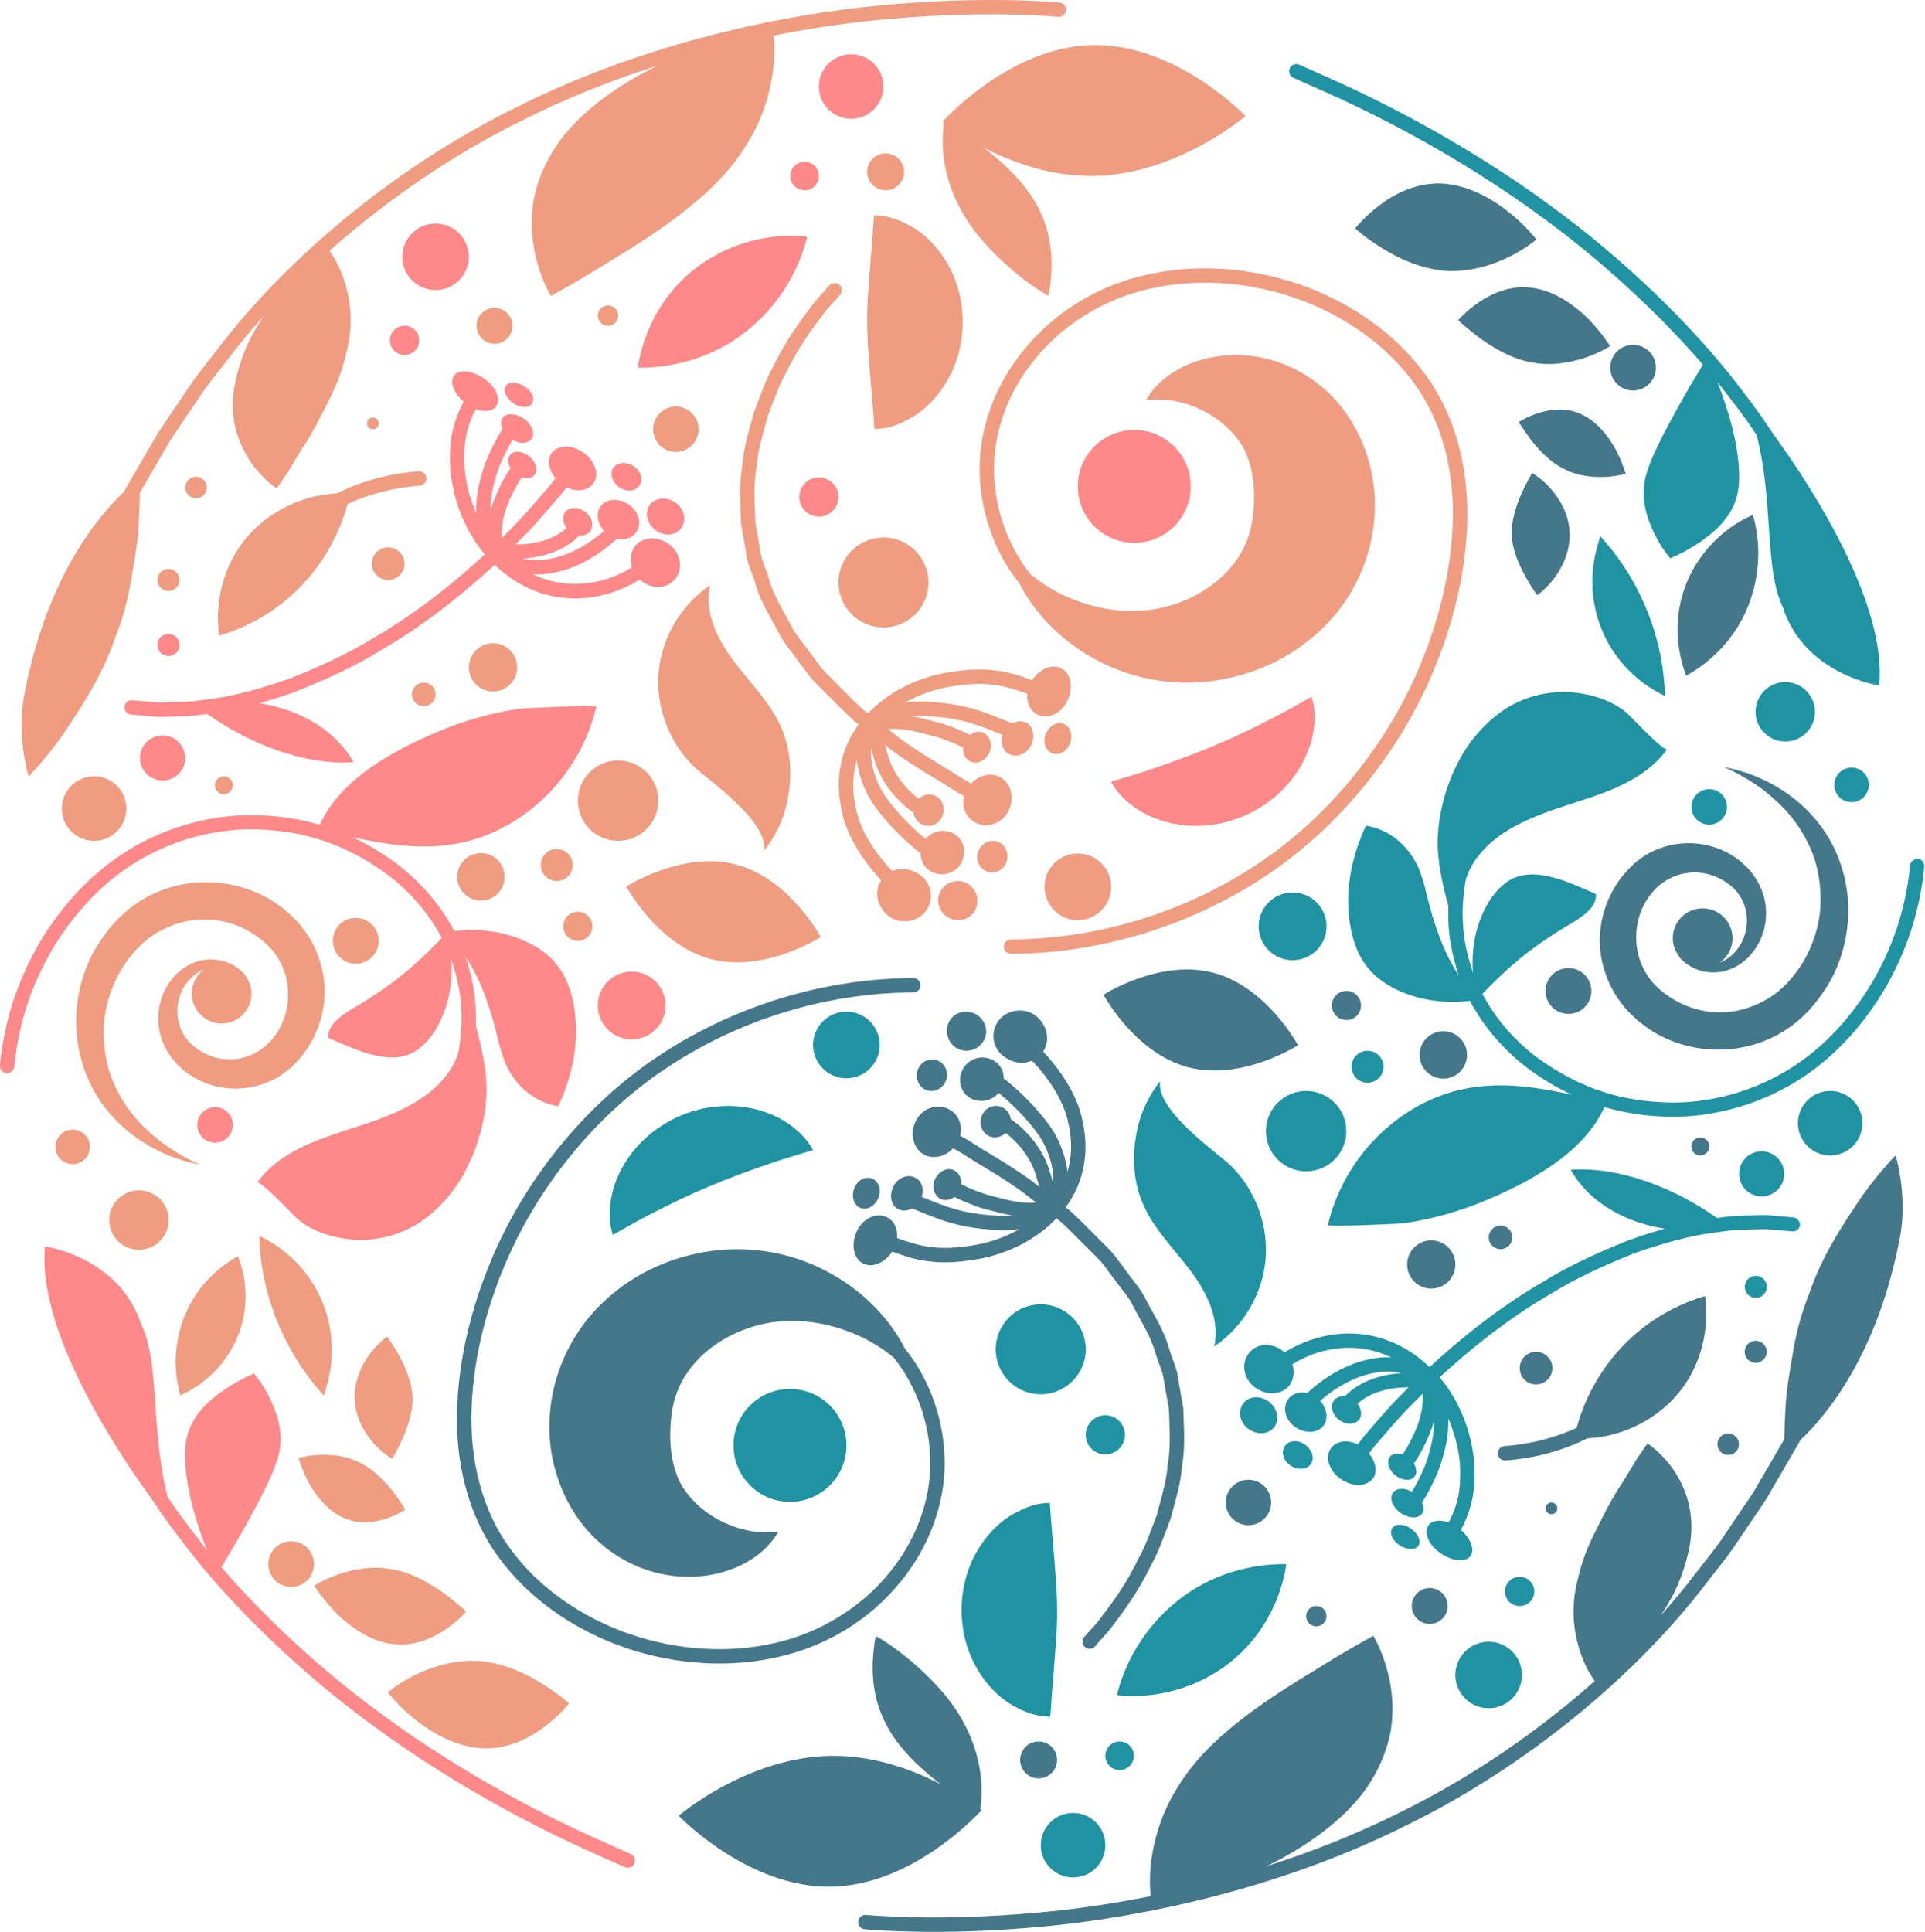 <?xml version="1.0" encoding="UTF-8" standalone="no"?><svg xmlns="http://www.w3.org/2000/svg" xmlns:xlink="http://www.w3.org/1999/xlink" fill="#000000" height="273.1" id="Layer_1" preserveAspectRatio="xMidYMid meet" version="1.1" viewBox="-0.0 0.0 272.1 273.1" width="272.1" x="0" xml:space="preserve" y="0" zoomAndPan="magnify"><g><g id="change1_1"><path d="M271.99,122.44c0,0.07-0.1,1.84-0.72,4.82c-0.88,4.18-2.4,8.19-4.5,11.91c-2.19,3.85-6.07,9.27-12.12,13.22 c-5.37,3.51-11.89,5.46-18.14,5.46c-0.55,0-1.09-0.01-1.63-0.04c-2.83-0.13-5.55-0.59-8.1-1.33c-2.88,6.49-10.6,10.62-16.83,13.22 c-3.63,1.52-7.45,2.6-11.35,3.18c-0.91,0.13-10.96,0.56-10.9,0.28c1.68-7.28,6.68-13.71,13.32-17.14 c7.08-3.65,14.01-2.87,21.17-1.28c-2.28-1.07-4.46-2.39-6.52-3.95c-3.33-2.59-6.04-5.83-7.89-9.32c-0.21,0.02-0.46,0.05-0.73,0.07 c-1.08,0.08-2.67,0.13-4.36-0.11c-3.38-0.41-7.65-2.11-9.74-5.16c-2.19-2.97-2.82-8.19-2.11-12.35c0.32-2.09,0.88-3.9,1.38-5.18 c0.45-1.29,0.88-2.02,0.88-2.02s1.68,0.17,3.42,1.28c1.73,1.08,3.56,3.03,4.45,5.93c0.26,0.74,0.49,1.6,0.69,2.54 c0.25,0.94,0.53,1.95,0.81,2.99c0.64,2.06,1.38,4.18,2.33,5.97c0.45,0.91,0.94,1.74,1.4,2.47c-0.23-0.67-0.43-1.35-0.59-2.02 c-0.69-2.49-0.99-5.11-0.88-7.81c-0.76-2.73-1.59-6.38-1.51-9.34c0.09-3.45,1.03-7.4,2.83-10.86c1.66-3.43,4.69-6.59,7.49-8.12 c2.83-1.6,6.01-2.13,8.78-1.88c2.59,0.22,5.52,1.13,7.55,2.83c0.63,0.53,5.41,5.69,5.79,5.18c-2.36,3.34-6.25,5.24-10.11,6.59 c-6.04,2.12-13.51,3.7-17.25,9.44c-0.4,0.61-0.76,1.4-1.08,2.28c-0.73,3.89-0.62,7.65,0.35,11.17c0.17,0.7,0.38,1.39,0.62,2.08 c-0.07-1.23-0.07-2.65,0.17-4.11c0.27-2.06,1.07-4.15,2.03-5.79c0.52-0.82,1.1-1.53,1.66-2.1c0.63-0.57,1.23-1,1.81-1.29 c2.47-1.12,5.36-0.33,7.69,0.52c2.3,0.87,4.05,1.73,4.05,1.73s-0.03,0.15-0.01,0.4c-0.04,0.24-0.1,0.54-0.27,0.89 c-0.33,0.69-1.07,1.5-2.95,2.68c-1.95,1.12-5.55,3.35-8.46,5.92c-1.89,1.63-3.48,3.26-4.37,4.19c1.72,3.26,4.24,6.29,7.35,8.71 c2.61,1.97,5.43,3.55,8.39,4.68c2.97,1.12,6.24,1.77,9.71,1.93c6.35,0.34,13.08-1.5,18.56-5.09c5.71-3.72,9.39-8.86,11.47-12.52 c2-3.54,3.45-7.35,4.28-11.32c0.59-2.82,0.68-4.5,0.69-4.52c0.03-0.56,0.54-0.93,1.07-0.96 C271.59,121.4,272.02,121.88,271.99,122.44z M182.83,11l4.04,1.8c0,0,0.01,0,0.01,0c6.37,2.81,18.89,8.89,31.29,18.06 c8.21,5.98,16.33,13.47,22.54,20.69c-0.7,1.14-1.98,3.26-3.33,5.67c-1.98,3.59-4.34,7.87-4.88,10.7c-0.55,2.86,0.37,5.54,1.39,7.58 c0.49,1.03,1.04,1.88,1.47,2.47c0.44,0.59,0.72,0.95,0.72,0.95s1.94-0.77,4.13-2.24c2.2-1.48,4.58-3.63,5.31-6.59 c0.78-2.96-0.02-7.87-1.33-11.99c-0.47-1.52-0.97-2.94-1.44-4.11c0.49,0.6,0.96,1.2,1.41,1.8c1.53,1.99,2.89,3.77,3.96,5.43 c0.06,0.09,0.11,0.16,0.17,0.24c2.42,9.26,1.09,18.97,3.7,24.32c3.09,9.64,13.64,11.1,13.64,11.1c1.11-11.08-8.8-27.04-14.79-35.27 c-0.32-0.48-0.66-0.97-1.04-1.52c-1.11-1.7-2.49-3.51-4.04-5.53c-6.54-8.59-16.41-18.07-26.4-25.34 c-12.56-9.28-25.23-15.44-31.67-18.28l-4.03-1.8c-0.51-0.23-1.11,0-1.34,0.51c-0.06,0.13-0.09,0.27-0.09,0.41 C182.23,10.46,182.46,10.83,182.83,11z M253.46,172.07l-3.07-0.26c-0.73-0.1-1.52-0.06-2.35-0.03c-0.44,0.02-0.9,0.04-1.36,0.04 c-1.27-0.01-2.58,0.15-3.98,0.34c-6.01-4.27-13.8-7.3-20.68-6.82c2.42,4.38,7.18,7.09,12.08,8.11c0.4,0.08,0.81,0.16,1.22,0.22 c-1.53,0.43-3.17,0.95-4.94,1.57c-5.08,2.02-8.84,3.83-12.15,5.87c-6.54,3.78-12.2,8.46-16.16,12.13 c-3.02-2.92-6.8-4.61-10.73-4.74c-3.35-0.15-6.78,0.8-9.78,2.66c-0.04-0.03-0.06-0.07-0.1-0.1c-1.51-1.3-3.79-1.3-4.92,0.2 c-1.15,1.47-0.76,3.65,0.86,4.85c1.62,1.21,3.78,1.08,4.84-0.28c0.64-0.85,0.77-1.95,0.43-2.99c2.64-1.63,5.65-2.45,8.58-2.32 c1.87,0.06,3.69,0.52,5.4,1.34c-0.91-0.05-1.86,0.01-2.84,0.21c-3.07,0.56-6.24,2.26-9.04,4.83c-1.01-0.24-2.03,0.03-2.64,0.81 c-0.9,1.16-0.5,2.94,0.89,3.95c1.39,1.02,3.2,0.96,4.04-0.12c0.74-0.96,0.52-2.45-0.46-3.54c2.4-2.07,5.09-3.48,7.6-3.94 c1.42-0.28,2.73-0.26,3.88,0.04c-0.18,0.01-0.36,0.02-0.55,0.04c-1.82,0.15-5.07,0.8-7.43,3.21c-0.57-0.06-1.11,0.1-1.47,0.51 c-0.66,0.74-0.39,2,0.58,2.78c0.95,0.77,2.21,0.8,2.84,0.09c0.52-0.6,0.42-1.55-0.16-2.33c1.88-1.67,4.38-2.13,5.84-2.25 c0.49-0.05,0.95-0.06,1.38-0.06c-0.22,0.22-0.44,0.44-0.64,0.64c-1.78,1.76-3.22,3.44-4.37,4.78c-0.44,0.51-0.83,0.97-1.24,1.43 l-0.94,1.22c-1.4-0.69-2.95-0.54-3.75,0.49c-0.99,1.23-0.3,3.27,1.34,4.4c1.68,1.16,3.61,1.09,4.52-0.02 c0.72-0.93,0.46-2.4-0.52-3.6l0.92-1.19c0.37-0.42,0.78-0.89,1.23-1.41c1.13-1.32,2.53-2.95,4.27-4.67 c0.35-0.36,0.75-0.76,1.17-1.18c0.15,2.45-0.71,4.63-1.32,5.86c-0.52,1.19-1.12,2.15-1.52,2.74c-0.7-0.24-1.39-0.15-1.79,0.31 c-0.54,0.7-0.2,1.89,0.77,2.65c0.97,0.76,2.17,0.85,2.68,0.19c0.4-0.46,0.34-1.19-0.07-1.87c0.46-0.66,1.16-1.77,1.77-3.16 c0.34-0.69,0.76-1.67,1.07-2.83c0.01,0.66-0.03,1.29-0.1,1.86c-0.21,1.45-0.61,2.97-1.18,4.48c-0.54,1.29-1.16,2.51-1.83,3.65 c-1.01-0.59-2.13-0.58-2.65,0.09c-0.61,0.75-0.13,2.05,1.02,2.87c1.13,0.81,2.46,0.87,3.03,0.17c0.31-0.4,0.3-0.99,0.03-1.59 c0.84-1.36,1.61-2.84,2.28-4.45c0.63-1.68,1.07-3.35,1.31-4.97c0.11-0.88,0.14-1.72,0.1-2.52c0.88,2.01,1.34,3.94,1.56,5.48 c0.22,1.75,0.2,3.55-0.08,5.29c-0.28,1.44-0.76,2.76-1.41,3.96c-1.17-0.43-2.29-0.32-2.85,0.39c-0.76,1.04,0.05,2.83,1.72,3.97 c1.69,1.15,3.54,1.31,4.2,0.39c0.67-0.85,0.06-2.46-1.35-3.7c0.77-1.41,1.34-2.96,1.68-4.66c0.32-1.97,0.35-3.96,0.1-5.92 c-0.42-2.97-1.6-7.2-4.77-10.99c3.88-3.59,9.41-8.17,15.81-11.86c3.24-1.99,6.9-3.76,11.82-5.71c4.42-1.54,8.04-2.47,11.08-2.86 l0.31-0.04c1.44-0.2,2.8-0.39,4.01-0.39c0.6,0,1.13-0.02,1.65-0.04c0.77-0.03,1.44-0.06,2.04,0.02l3.12,0.26 c0.6,0.05,1.05-0.37,1.09-0.93C254.43,172.61,254.01,172.12,253.46,172.07z M199.45,216.07c-1.01-0.71-2.2-0.74-2.66-0.07 c-0.46,0.67,0,1.75,1.04,2.42c1.04,0.66,2.23,0.7,2.66,0.07C200.93,217.86,200.46,216.78,199.45,216.07z M184.47,204.19 c-1-0.72-2.28-0.63-2.86,0.22c-0.58,0.84-0.21,2.08,0.82,2.75c1.03,0.68,2.31,0.58,2.86-0.22 C185.84,206.15,185.47,204.92,184.47,204.19z M176.56,202.04c1.26,0.85,2.88,0.67,3.61-0.39c0.72-1.08,0.39-2.61-0.83-3.54 c-1.21-0.91-2.89-0.81-3.66,0.34C174.9,199.59,175.3,201.2,176.56,202.04z M148.45,242.66c0,0,0.01-0.18,0.04-0.52 c0.01-0.33,0.1-0.85,0.11-1.4c0.07-1.14,0.17-2.63,0.32-4.17c0.1-1.36,0.22-2.94,0.35-4.63c0.06-0.76,0.11-1.51,0.12-2.24 c0.03-0.86,0.05-1.07,0.03-2.33c0.01-0.4-0.02-1.35-0.05-2.01c-0.02-0.73-0.06-1.48-0.13-2.24c-0.1-1.52-0.24-3.09-0.37-4.63 c-0.14-1.72-0.25-3.15-0.34-4.15c-0.09-1.23-0.14-1.93-0.14-1.93s-0.18,0.02-0.52,0.05c-0.33,0.05-0.86,0.02-1.43,0.21 c-0.6,0.16-1.34,0.37-2.05,0.73c-0.74,0.35-1.58,0.79-2.38,1.39c-1.6,1.19-3.17,2.96-4.3,5.19c-0.59,1.1-1.02,2.33-1.33,3.61 c-0.3,1.36-0.46,2.47-0.47,4.14c0,0.81,0.17,2.66,0.47,3.82c0.32,1.28,0.76,2.5,1.34,3.61c1.13,2.22,2.71,3.99,4.32,5.17 c0.8,0.6,1.64,1.03,2.39,1.38c0.73,0.36,1.46,0.56,2.05,0.7c0.56,0.18,1.12,0.18,1.45,0.22 C148.27,242.64,148.45,242.66,148.45,242.66z M109.35,164.29c1.45-0.5,2.83-0.91,3.86-1.21c1.09-0.33,1.72-0.52,1.72-0.52 s-0.09-0.14-0.25-0.41c-0.17-0.25-0.41-0.71-0.79-1.11c-0.73-0.9-1.95-2.01-3.67-2.96c-1.72-0.92-3.94-1.61-6.41-1.74 c-1.23-0.06-2.52,0-3.81,0.23c-1.19,0.18-2.9,0.73-3.7,1.07c-1.49,0.64-2.47,1.24-3.59,2.03c-1.06,0.77-2.01,1.65-2.81,2.58 c-1.62,1.87-2.67,3.94-3.21,5.81c-0.52,1.9-0.56,3.52-0.44,4.7c0.01,0.57,0.2,1.02,0.25,1.32c0.08,0.31,0.12,0.47,0.12,0.47 s0.57-0.32,1.57-0.89c0.92-0.51,2.17-1.23,3.54-1.93c1.36-0.71,2.82-1.44,4.28-2.14c0.71-0.33,1.45-0.67,2.2-1.02 c0.68-0.29,1.37-0.59,2.07-0.89c0.78-0.32,1.57-0.65,2.34-0.96c0.75-0.26,1.5-0.58,2.26-0.86 C106.36,165.32,107.9,164.78,109.35,164.29z M168.25,179.57c2.34,3.1,4.24,6.97,3.38,10.75c4.06-2.73,6.79-7.33,7.25-12.2 c0.45-4.87-1.39-9.9-4.88-13.33c-1.96-1.93-10.61-7.74-10.02-11.97c-1.49,1.89-2.62,4.17-3.16,6.51 c-0.82,3.56-0.75,7.38,0.71,10.78C163.05,173.68,165.91,176.47,168.25,179.57z M157.88,239.6c6.09,0.67,12.43-1.36,16.98-5.46 c3.75-3.37,6.21-8.08,6.97-13.06c-4.29-0.05-8.59,1-12.33,3.11C163.75,227.46,159.44,233.17,157.88,239.6z M178.94,159.88 c0,3.14,2.54,5.68,5.68,5.68c3.14,0,5.68-2.54,5.68-5.68s-2.54-5.68-5.68-5.68C181.49,154.2,178.94,156.75,178.94,159.88z M195.56,150.78c0-1.25-1.01-2.26-2.26-2.26s-2.26,1.01-2.26,2.26c0,1.25,1.01,2.26,2.26,2.26S195.56,152.03,195.56,150.78z M252.35,96.41c-2.32,0-4.2,1.88-4.2,4.2c0,2.32,1.88,4.2,4.2,4.2s4.2-1.88,4.2-4.2C256.54,98.29,254.67,96.41,252.35,96.41z M259.28,110.94c0,1.35,1.09,2.44,2.44,2.44c1.35,0,2.44-1.09,2.44-2.44c0-1.35-1.09-2.44-2.44-2.44 C260.37,108.51,259.28,109.6,259.28,110.94z M258.7,154.2c-2.52,0-4.56,2.04-4.56,4.56s2.04,4.56,4.56,4.56 c2.52,0,4.56-2.04,4.56-4.56S261.22,154.2,258.7,154.2z M119.64,142.99c-2.6,0-4.71,2.11-4.71,4.71s2.11,4.71,4.71,4.71 s4.71-2.11,4.71-4.71S122.24,142.99,119.64,142.99z M147.11,197.08c3.51,0,6.36-2.85,6.36-6.36s-2.85-6.36-6.36-6.36 c-3.51,0-6.36,2.85-6.36,6.36S143.6,197.08,147.11,197.08z M156.24,205.58c1.53,0,2.77-1.24,2.77-2.77c0-1.53-1.24-2.77-2.77-2.77 s-2.77,1.24-2.77,2.77C153.47,204.34,154.71,205.58,156.24,205.58z M210.42,232.05c-2.6,0-4.7,2.11-4.7,4.7c0,2.6,2.11,4.7,4.7,4.7 c2.6,0,4.7-2.11,4.7-4.7C215.13,234.16,213.02,232.05,210.42,232.05z M214.8,222.87c-1.14,0-2.07,0.92-2.07,2.07 s0.92,2.07,2.07,2.07c1.14,0,2.07-0.92,2.07-2.07S215.94,222.87,214.8,222.87z M248.18,180.33c-0.86,0-1.56,0.7-1.56,1.56 s0.7,1.56,1.56,1.56c0.86,0,1.56-0.7,1.56-1.56S249.04,180.33,248.18,180.33z M151.68,256.25c-2.52,0-4.56,2.04-4.56,4.56 s2.04,4.56,4.56,4.56s4.56-2.04,4.56-4.56S154.2,256.25,151.68,256.25z M158.26,246.15c-1.12,0-2.02,0.91-2.02,2.02 s0.91,2.02,2.02,2.02s2.02-0.91,2.02-2.02S159.38,246.15,158.26,246.15z M239.09,114.05c0,1.38,1.12,2.51,2.51,2.51 c1.38,0,2.51-1.12,2.51-2.51s-1.12-2.51-2.51-2.51C240.21,111.55,239.09,112.67,239.09,114.05z M182.71,135.72 c2.65,0,4.79-2.14,4.79-4.79c0-2.65-2.15-4.79-4.79-4.79s-4.79,2.14-4.79,4.79C177.92,133.58,180.06,135.72,182.71,135.72z M111.66,196.32c-4.41,0-7.98,3.57-7.98,7.98c0,4.41,3.57,7.98,7.98,7.98c4.41,0,7.98-3.57,7.98-7.98 C119.64,199.89,116.07,196.32,111.66,196.32z M249.01,169.11c1.76,0,3.19-1.43,3.19-3.19s-1.43-3.19-3.19-3.19 s-3.19,1.43-3.19,3.19S247.25,169.11,249.01,169.11z M225.58,77.99c-0.97,3.96-0.52,8.25,1.24,11.93c1.76,3.68,4.82,6.71,8.52,8.44 c-0.19-8.3-3.54-16.46-9.14-22.57C225.98,76.52,225.76,77.26,225.58,77.99z" fill="#2093a3"/></g><g id="change2_1"><path d="M231.71,121.49c0.96-0.74,1.86-1.18,2.86-1.57c1.99-0.73,4.09-0.91,6.04-0.58c1.95,0.31,3.75,1.11,5.19,2.24 c0.37,0.27,0.69,0.59,1.01,0.9l0.24,0.23c0.19,0.2,0.16,0.18,0.25,0.28l0.36,0.44c0.62,0.81,1.03,1.55,1.35,2.36 c1.27,3.24,0.46,6.59-1.15,8.65c-1.57,2.18-3.97,3.06-5.76,3c-1.84-0.01-3.1-0.76-3.82-1.3c-0.72-0.57-1.01-0.96-1.01-0.96 s0.08,0.06,0.2,0.15c-0.62-0.74-1.02-1.68-1.02-2.72c0-2.33,1.89-4.22,4.22-4.22s4.22,1.89,4.22,4.22c0,1.44-0.72,2.7-1.81,3.46 c1.18-0.46,2.32-1.39,3.05-2.77c0.98-1.76,1.12-4.21,0.05-6.25c-0.26-0.5-0.65-0.99-0.97-1.34l-0.4-0.38 c-0.04-0.04-0.2-0.19-0.14-0.13l-0.19-0.14c-0.25-0.19-0.49-0.38-0.77-0.53c-1.07-0.66-2.3-1.11-3.6-1.19 c-1.3-0.11-2.64,0.14-3.84,0.7c-0.57,0.28-1.22,0.67-1.63,1.03c-0.18,0.11-0.54,0.48-0.85,0.79l-0.62,0.76 c-1.73,2.31-2.31,5.45-1.6,8.31c0.33,1.38,1.14,2.87,1.93,3.81c1.14,1.29,2.34,2.18,3.76,2.91c2.77,1.47,6.12,1.82,9.12,1.01 c1.48-0.4,2.95-1.09,4.14-1.91c1.21-0.81,2.45-2.07,3.34-3.29c1.9-2.49,2.99-5.44,3.38-8.34c0.29-2.91-0.05-5.77-0.94-8.25 c-0.95-2.49-2.23-4.48-3.76-6.19c-1.51-1.64-3.04-2.9-4.4-3.81c-2.73-1.82-4.57-2.46-4.57-2.46s0.47,0.1,1.35,0.28 c0.87,0.22,2.17,0.55,3.74,1.25c1.56,0.69,3.42,1.7,5.3,3.24c1.82,1.49,3.83,3.7,5.18,6.46c1.39,2.76,2.23,6.15,2.12,9.77 c-0.17,3.6-1.2,7.48-3.52,10.79c-1.15,1.71-2.4,3.16-4.15,4.53c-1.76,1.37-3.68,2.35-5.81,2.95c-4.22,1.22-8.97,0.81-12.98-1.23 c-1.98-1-3.83-2.51-5.17-4.08c-1.65-1.98-2.56-3.96-3.12-6.21c-1.1-4.45,0.23-9.2,2.94-12.48c0.39-0.42,0.64-0.74,1.14-1.23 C230.91,122.14,231.17,121.88,231.71,121.49z M267.95,163.32c0,0-2.15,2.13-4.67,5.64c-2.4,3.57-5.66,8.26-7.56,13.94 c-1.12,2.77-1.83,5.55-2.27,8.19c-0.45,2.64-0.88,5.01-1.02,7.16c-0.14,2.13-0.19,3.91-0.22,5.17l-4.19,7.21 c-0.44,0.7-0.93,1.42-1.44,2.17l-3.54,5.24c-0.64,0.88-1.33,1.76-2.04,2.66l-1.19,1.52c-1.54,2.05-3.23,4.07-5.01,6.07 c0.53-0.84,1.04-1.69,1.53-2.57c1.28-2.38,2.12-5.03,2.55-7.45c0.81-4.9-0.93-8.58-2.55-10.84c-1.68-2.3-3.45-3.4-3.45-3.4 s-0.49,0.65-1.22,1.76c-0.77,1.09-1.63,2.77-2.81,4.51c-1.15,1.77-2.23,3.92-3.3,6.08c-1.1,2.12-2,4.44-2.51,6.76 c-1.2,4.47-0.47,8.35,0.58,11.06c0.58,1.55,1.29,2.7,1.79,3.41c-8.1,7.19-17.44,13.58-26.96,18.28c-6.55,3.33-13.16,5.9-19.41,7.89 c5.27-2.57,10.6-6.24,13.87-10.7c2.08-2.91,3.16-5.75,3.65-8.31c0.44-2.65,0.29-5.03-0.09-7.03c-0.76-3.99-2.35-6.52-2.35-6.52 s-3.75,2.01-8.58,5.05c-4.88,2.97-10.98,6.83-15.51,11.66c-2.26,2.43-3.87,4.94-5.02,7.31c-1.14,2.4-1.78,4.77-2.13,6.77 c-0.46,2.66-0.36,4.83-0.23,6.01c-6.83,1.36-12.4,2.01-15.79,2.3c-7.55,0.71-13.81,0.76-17.74,0.68c-4.22-0.09-6.68-0.33-6.7-0.33 c-0.56-0.05-1.05,0.35-1.11,0.91c-0.05,0.56,0.35,1.05,0.91,1.11c0.1,0.01,2.54,0.24,6.85,0.34c0.87,0.02,1.86,0.03,2.95,0.03 c3.88,0,9.05-0.16,15.02-0.72c8.54-0.74,30.72-3.66,52.32-14.62c16.22-8.01,31.95-20.82,42.08-34.27l1.17-1.49 c0.73-0.93,1.44-1.83,2.11-2.76l3.56-5.25c0.53-0.78,1.04-1.52,1.5-2.27l4.32-7.43c0.15-0.26,0.28-0.49,0.38-0.7 c3.72-3.49,11.03-12.22,14.14-28.96C269.63,168.68,267.95,163.32,267.95,163.32z M110.02,234.2c6.81-1.52,12.91-5.26,17.19-10.53 c4.07-4.88,6.37-11.07,6.32-17c-0.03-5.23-1.66-10.45-4.61-14.71c-0.32-0.47-0.66-0.9-1-1.33c-0.24-0.47-0.51-0.96-0.83-1.48 c-2.14-3.58-6.48-8.24-13.24-10.81c-3.33-1.28-7.28-1.97-11.34-1.71c-4.04,0.25-8.15,1.41-11.88,3.47c-3.7,2.09-7,5.07-9.26,8.72 c-2.28,3.64-3.39,7.55-3.64,11.06c-0.59,7.01,2.28,14.05,7.13,18.24c4.92,4.28,10.48,5.11,14.57,4.63c4.18-0.48,7.04-2.3,8.57-3.72 c0.77-0.76,1.28-1.35,1.57-1.82c0.29-0.44,0.44-0.68,0.44-0.68s-0.28,0.01-0.81,0.04c-0.5,0.05-1.27,0.02-2.15-0.04 c-1.8-0.18-4.2-0.83-6.4-2.26c-2.2-1.37-4.19-3.57-4.95-5.7c-0.83-2.14-1.11-4.67-0.9-7.42c0.21-2.78,0.88-5.94,4.02-9.16 c3.1-3.14,8.07-5.37,13.21-5.28c5.16-0.02,10.04,2.02,13.07,4.24c0.44,0.31,0.84,0.62,1.21,0.93c0.32,0.39,0.63,0.8,0.93,1.24 c2.72,3.93,4.23,8.74,4.25,13.57c0.05,5.46-2.08,11.17-5.86,15.7c-3.94,4.85-9.8,8.43-16.08,9.84c-6.45,1.49-13.69,1.07-20.38-1.21 c-7.07-2.41-13.14-6.73-17.09-12.18c-3.85-5.23-5.77-12.38-5.41-20.13c0.29-6.61,1.91-13.41,4.81-20.2 c4.86-11.39,13.4-21.6,23.44-28.02c9.19-5.96,18.28-8.39,24.29-9.38c2.49-0.41,4.94-0.67,7.3-0.77c1.49-0.06,2.37-0.07,2.55-0.07 c0.03,0,0.04,0,0.04,0c0.56,0,1.01-0.45,1.01-1.01c0-0.56-0.45-1.01-1.01-1.02c0-0.01-0.94-0.01-2.69,0.07 c-2.44,0.1-4.97,0.37-7.54,0.8c-6.2,1.02-15.58,3.53-25.06,9.68c-10.37,6.63-19.19,17.17-24.21,28.93 c-2.99,7.02-4.66,14.05-4.97,20.91c-0.38,8.21,1.68,15.81,5.8,21.41c4.19,5.78,10.6,10.36,18.07,12.9 c4.28,1.45,8.78,2.19,13.17,2.19C104.55,235.13,107.35,234.82,110.02,234.2z M149.77,161.6c-0.81-1.96-2.19-3.6-3.68-5.28 c-1.18-1.25-2.58-2.63-4.2-3.87c0-1.1-0.57-2.16-1.62-2.65c-1.54-0.77-3.43-0.15-4.21,1.39c-0.78,1.54-0.22,3.38,1.25,4.11 c1.32,0.61,2.91,0.3,3.86-0.83c1.3,1.05,2.45,2.19,3.42,3.22c1.35,1.52,2.61,3.02,3.31,4.7c0.79,1.82,1.1,3.46,0.95,4.84 c-0.11-0.46-0.24-0.95-0.41-1.47c-0.83-2.95-2.84-5.66-5.57-7.6c-0.09-0.61-0.43-1.18-0.99-1.53c-1.03-0.64-2.35-0.28-2.96,0.8 c-0.6,1.08-0.3,2.44,0.68,3.04c0.81,0.5,1.85,0.34,2.56-0.33c2.12,1.64,3.67,3.82,4.34,6.19c0.16,0.5,0.28,0.97,0.39,1.41 l-0.97-0.76c-2.24-1.64-4.39-2.94-6.12-3.98c-0.89-0.54-1.69-1.02-2.37-1.47c-0.64-0.42-1.22-0.74-1.71-0.99 c0.38-1.52-0.24-3.09-1.65-3.79c-1.7-0.85-3.78-0.06-4.66,1.76c-0.87,1.82-0.29,3.94,1.29,4.73c1.3,0.65,2.93,0.22,4.02-0.93 c0.45,0.23,0.99,0.52,1.58,0.91c0.7,0.46,1.53,0.96,2.44,1.52c1.78,1.07,3.8,2.29,5.95,3.86l1.78,1.39 c-2.03,0.18-4.07-0.36-6.05-0.89l-0.92-0.24c-1.55-0.48-2.83-1.07-3.63-1.46c0.07-0.76-0.23-1.5-0.85-1.89 c-0.9-0.6-2.18-0.1-2.77,0.99c-0.59,1.08-0.29,2.32,0.56,2.89c0.63,0.39,1.44,0.28,2.09-0.21c0.86,0.44,2.3,1.09,4.06,1.64 l0.95,0.25c1.02,0.27,2.09,0.55,3.2,0.74c-0.79,0.07-1.65,0.07-2.56-0.01c-2.03-0.12-3.88-0.41-5.51-0.88 c-1.35-0.37-2.71-0.92-4.15-1.5c-0.2-0.08-0.41-0.16-0.61-0.24c0.38-1.11,0.01-2.27-0.94-2.74c-1.08-0.54-2.46,0.04-3.08,1.3 c-0.62,1.25-0.29,2.68,0.74,3.19c0.58,0.29,1.28,0.22,1.9-0.12c0.41,0.16,0.83,0.33,1.23,0.49c1.5,0.6,2.91,1.18,4.36,1.57 c1.76,0.51,3.76,0.83,5.91,0.95c0.55,0.05,1.08,0.08,1.6,0.08c0.73,0,1.42-0.06,2.08-0.16c-1.82,1.04-3.88,1.8-6.08,2.21 c-2.4,0.42-4.44,0.55-6.09,0.35c-1.72-0.15-3.33-0.67-5.12-1.31c0.13-1.26-0.38-2.43-1.42-2.94c-1.49-0.74-3.39,0.15-4.26,1.99 c-0.87,1.84-0.46,3.89,0.92,4.57c1.3,0.64,3.06-0.13,4.08-1.7c1.91,0.69,3.65,1.26,5.6,1.42c0.58,0.07,1.19,0.1,1.85,0.1 c1.41,0,3-0.16,4.81-0.48c4.35-0.81,8.19-2.84,10.96-5.74l0.62,0.49c1.12,1.02,2.23,2.15,3.37,3.3c0.63,0.64,1.28,1.29,1.93,1.93 c0.54,0.54,1,1.18,1.5,1.86c0.29,0.39,0.57,0.79,0.84,1.12c0.28,0.4,0.58,0.79,0.89,1.18c0.53,0.68,1.03,1.33,1.41,1.98 c0.35,0.7,0.74,1.4,1.12,2.1c0.95,1.73,1.86,3.36,2.35,5.2c0.14,0.5,0.32,0.98,0.51,1.47c0.3,0.8,0.58,1.56,0.67,2.4l0.69,3.93 l0.05,1.31c0.08,2.28,0.17,4.43-0.23,6.59c-0.14,1.89-0.63,3.72-1.11,5.48c-0.15,0.56-0.31,1.12-0.4,1.55 c-0.22,0.56-0.43,1.12-0.64,1.67c-0.6,1.6-1.17,3.1-1.94,4.46c-1.81,3.78-3.97,6.62-5.28,8.34c-0.44,0.63-0.88,1.1-1.24,1.49 c-0.21,0.22-0.39,0.42-0.51,0.56l-0.66,0.74c-0.37,0.42-0.34,1.06,0.08,1.43c0.2,0.17,0.44,0.26,0.68,0.26 c0.28,0,0.55-0.11,0.75-0.34l0.69-0.78c0.13-0.15,0.28-0.32,0.45-0.51c0.41-0.45,0.91-0.99,1.39-1.67c1.34-1.76,3.58-4.7,5.44-8.6 c0.81-1.43,1.41-3.01,2.04-4.68c0.21-0.54,0.41-1.09,0.67-1.76c0.14-0.54,0.28-1.08,0.44-1.63c0.51-1.86,1.03-3.77,1.17-5.76 c0.42-2.27,0.33-4.64,0.24-6.92l-0.06-1.44l-0.7-3.99c-0.1-1.03-0.44-1.95-0.78-2.84c-0.16-0.44-0.33-0.87-0.45-1.3 c-0.55-2.06-1.55-3.88-2.53-5.64c-0.37-0.68-0.74-1.35-1.11-2.08c-0.47-0.82-1.04-1.55-1.59-2.26c-0.28-0.37-0.57-0.74-0.87-1.16 c-0.28-0.36-0.56-0.73-0.82-1.09c-0.52-0.71-1.05-1.44-1.71-2.11c-0.65-0.64-1.29-1.29-1.92-1.92c-1.17-1.18-2.3-2.33-3.51-3.42 l-0.63-0.49c2.51-3.4,3.37-7.51,2.45-11.95c-0.43-2.29-1.38-4.46-3-6.83c-0.78-1.14-1.67-2.23-2.64-3.25 c0.03-0.04,0.06-0.07,0.09-0.12c1.05-1.72,0.35-4.08-1.56-5.24c-1.91-0.97-4.21-0.29-5.14,1.5c-0.93,1.79-0.21,3.98,1.59,4.89 c1.1,0.66,2.39,0.72,3.46,0.26c0.93,0.97,1.79,2.01,2.53,3.09c1.45,2.12,2.3,4.05,2.68,6.07c0.48,2.32,0.4,4.53-0.2,6.56 C150.76,164.4,150.39,163.03,149.77,161.6z M121.5,170.69c0.89,0.45,2.05-0.09,2.59-1.2c0.54-1.11,0.23-2.38-0.7-2.85 c-0.93-0.46-2.09,0.07-2.59,1.2C120.3,168.97,120.61,170.24,121.5,170.69z M130.75,154c1.04,0.52,2.32,0.04,2.88-1.06 c0.55-1.1,0.13-2.43-0.95-2.97c-1.08-0.54-2.37-0.06-2.88,1.06C129.29,152.15,129.72,153.48,130.75,154z M135.39,148.24 c1.35,0.67,3.01,0.12,3.71-1.23c0.7-1.35,0.13-3.01-1.28-3.72c-1.41-0.7-3.07-0.15-3.72,1.23 C133.47,145.91,134.04,147.57,135.39,148.24z M138.42,256.21c0.02,0.01,0.04,0.03,0.05,0.04c0.01-0.04,0.01-0.08,0.02-0.11 c0.17-0.18,0.26-0.28,0.26-0.28s-0.08-0.06-0.19-0.15c0.75-5.15-0.77-10.6-4.29-15.25c-2.38-3.15-6.66-7.07-10.49-9.23 c-1.93,10.49,2.89,16.06,9.17,20.96c-3.91-2.03-9.44-4.12-15.61-4.01c-11.82,0.22-21.41,8.47-21.41,8.47s9.78,10.25,21.6,10.03 C128.07,266.48,136.67,258.04,138.42,256.21z M167.99,150.86c7.59,1.97,15.48-3.12,15.48-3.12s-4.42-8.29-12-10.26 c-7.59-1.97-15.48,3.12-15.48,3.12S160.4,148.89,167.99,150.86z M204.21,38.27c3.46,0.25,6.68-0.78,9.08-1.95 c2.39-1.17,3.88-2.48,3.88-2.48s-0.39-0.49-1.09-1.25c-0.69-0.78-1.73-1.76-2.99-2.74c-2.52-2.01-6.02-3.83-9.59-3.92 c-3.58-0.03-6.54,1.56-8.64,3.18c-2.09,1.61-3.31,3.18-3.31,3.18s1.51,1.38,3.82,2.79C197.67,36.51,200.77,37.98,204.21,38.27z M226.86,67.41c1.71-0.07,2.93-0.46,2.93-0.46s-0.45-1.6-1.46-3.52c-1.06-1.88-2.75-4.02-4.97-4.94c-2.17-0.98-4.39-0.6-5.99-0.08 c-1.61,0.53-2.68,1.24-2.68,1.24s0.16,0.29,0.46,0.75c0.31,0.45,0.74,1.08,1.25,1.78c1.11,1.37,2.55,3.02,4.57,4.05 C222.92,67.28,225.14,67.49,226.86,67.41z M209.01,42.74c-1.82,1.24-2.9,2.51-2.9,2.51s0.3,0.31,0.84,0.77 c0.55,0.45,1.31,1.08,2.21,1.77c1.87,1.31,4.27,2.85,7.16,3.4c2.81,0.61,5.66,0.08,7.78-0.64c2.11-0.7,3.49-1.63,3.49-1.63 s-1.14-1.84-3.09-3.87c-2-1.96-4.87-4.02-7.98-4.37C213.46,40.25,210.82,41.52,209.01,42.74z M215.57,81.4 c0.87,1.6,1.71,2.73,1.71,2.73s1.17-0.79,2.36-2.34c1.18-1.53,2.34-3.89,2.22-6.53c-0.1-2.64-1.46-4.87-2.75-6.29 c-1.3-1.43-2.54-2.11-2.54-2.11s-0.75,1.2-1.48,2.85c-0.73,1.67-1.48,3.73-1.4,5.9C213.78,77.79,214.7,79.79,215.57,81.4z M237.72,196.32c2.79-3.71,3.93-8.55,3.29-13.13c-3.45,1.03-6.7,2.74-9.47,5.05c-4.2,3.49-7.25,8.31-8.68,13.58 c-2.84,1.31-6.22,2.28-10.2,2.58c-0.56,0.04-0.98,0.53-0.93,1.09c0.04,0.53,0.49,0.94,1.01,0.94c0.02,0,0.05,0,0.08,0 c4.55-0.34,8.37-1.53,11.55-3.12C229.55,203.06,234.6,200.47,237.72,196.32z M245.79,88.33c2.74-4.62,3.48-10.39,1.99-15.56 c-4.57,1.98-8.22,5.98-9.78,10.71c-1.29,3.89-1.12,8.21,0.35,12.03C241.39,93.81,244.01,91.33,245.79,88.33z M146.81,246.15 c-1.44,0-2.61,1.17-2.61,2.61c0,1.44,1.17,2.61,2.61,2.61s2.61-1.17,2.61-2.61C149.42,247.32,148.25,246.15,146.81,246.15z M173.26,212.37c0,1.77,1.44,3.21,3.21,3.21s3.21-1.44,3.21-3.21s-1.44-3.21-3.21-3.21S173.26,210.6,173.26,212.37z M205.72,178.73 c0-1.88-1.53-3.41-3.41-3.41s-3.41,1.53-3.41,3.41c0,1.88,1.53,3.41,3.41,3.41S205.72,180.61,205.72,178.73z M212.1,173.23 c-0.92,0-1.67,0.75-1.67,1.67c0,0.92,0.75,1.67,1.67,1.67s1.67-0.75,1.67-1.67C213.77,173.98,213.02,173.23,212.1,173.23z M246.61,191.07c0,0.86,0.7,1.56,1.56,1.56c0.86,0,1.56-0.7,1.56-1.56c0-0.86-0.7-1.56-1.56-1.56 C247.31,189.51,246.61,190.21,246.61,191.07z M217.12,191.07c-1.28,0-2.31,1.04-2.31,2.31s1.04,2.31,2.31,2.31s2.31-1.04,2.31-2.31 S218.4,191.07,217.12,191.07z M242.76,204.14c0,0.84,0.68,1.52,1.52,1.52s1.52-0.68,1.52-1.52s-0.68-1.52-1.52-1.52 S242.76,203.3,242.76,204.14z M218.47,213.2c0,0.46,0.37,0.83,0.83,0.83c0.46,0,0.83-0.37,0.83-0.83s-0.37-0.83-0.83-0.83 C218.84,212.37,218.47,212.74,218.47,213.2z M199.55,227c0,1.4,1.14,2.54,2.54,2.54s2.54-1.14,2.54-2.54s-1.14-2.54-2.54-2.54 S199.55,225.6,199.55,227z M186.06,229.88c0.79,0,1.44-0.64,1.44-1.44c0-0.79-0.64-1.44-1.44-1.44c-0.79,0-1.44,0.64-1.44,1.44 C184.62,229.23,185.27,229.88,186.06,229.88z M230.84,55.2c1.78,0,3.23-1.45,3.23-3.23c0-1.78-1.45-3.23-3.23-3.23 s-3.23,1.45-3.23,3.23C227.61,53.75,229.06,55.2,230.84,55.2z M224.94,140.07c0-1.79-1.45-3.24-3.24-3.24 c-1.79,0-3.24,1.45-3.24,3.24s1.45,3.24,3.24,3.24C223.49,143.31,224.94,141.86,224.94,140.07z M241.62,162.05 c0-0.7-0.57-1.27-1.27-1.27c-0.7,0-1.27,0.57-1.27,1.27s0.57,1.27,1.27,1.27C241.05,163.32,241.62,162.75,241.62,162.05z M190.32,144.18c1.14,0,2.06-0.92,2.06-2.06c0-1.14-0.92-2.06-2.06-2.06s-2.06,0.92-2.06,2.06 C188.26,143.26,189.18,144.18,190.32,144.18z M207.36,149.11c0-1.85-1.5-3.35-3.35-3.35c-1.85,0-3.35,1.5-3.35,3.35 c0,1.85,1.5,3.35,3.35,3.35C205.86,152.46,207.36,150.96,207.36,149.11z" fill="#44778a"/></g><g id="change3_1"><path d="M6.99,134.89c-2,3.54-3.45,7.35-4.28,11.32c-0.59,2.82-0.68,4.5-0.69,4.52c-0.03,0.56-0.54,0.93-1.07,0.96 c-0.56-0.03-0.99-0.51-0.95-1.07c0-0.07,0.1-1.84,0.72-4.82c0.88-4.18,2.4-8.19,4.5-11.91c2.19-3.85,6.07-9.27,12.12-13.22 c5.37-3.51,11.89-5.46,18.14-5.46c0.55,0,1.09,0.01,1.63,0.04c2.83,0.13,5.55,0.59,8.1,1.33c2.88-6.49,10.6-10.62,16.83-13.22 c3.63-1.52,7.45-2.6,11.35-3.18c0.91-0.13,10.96-0.56,10.9-0.28c-1.68,7.28-6.68,13.71-13.32,17.14 c-7.08,3.65-14.01,2.87-21.17,1.28c2.28,1.07,4.46,2.39,6.52,3.95c3.33,2.59,6.04,5.83,7.89,9.32c0.21-0.02,0.46-0.05,0.73-0.07 c1.08-0.08,2.67-0.13,4.36,0.11c3.38,0.41,7.65,2.11,9.74,5.16c2.19,2.97,2.82,8.19,2.11,12.35c-0.32,2.09-0.88,3.9-1.38,5.18 c-0.45,1.29-0.88,2.02-0.88,2.02s-1.68-0.17-3.42-1.28c-1.73-1.08-3.56-3.03-4.45-5.93c-0.26-0.74-0.49-1.6-0.69-2.54 c-0.25-0.94-0.53-1.95-0.81-2.99c-0.64-2.06-1.38-4.18-2.33-5.97c-0.45-0.91-0.94-1.74-1.4-2.47c0.23,0.67,0.43,1.35,0.59,2.02 c0.69,2.49,0.99,5.11,0.88,7.81c0.76,2.73,1.59,6.38,1.51,9.34c-0.09,3.45-1.03,7.4-2.83,10.86c-1.66,3.43-4.69,6.59-7.49,8.12 c-2.83,1.6-6.01,2.13-8.78,1.88c-2.59-0.22-5.52-1.13-7.55-2.83c-0.63-0.53-5.41-5.69-5.79-5.18c2.36-3.34,6.25-5.24,10.11-6.59 c6.04-2.12,13.51-3.7,17.25-9.44c0.4-0.61,0.76-1.4,1.08-2.28c0.73-3.89,0.62-7.65-0.35-11.17c-0.17-0.7-0.38-1.39-0.62-2.08 c0.07,1.23,0.07,2.65-0.17,4.11c-0.27,2.06-1.07,4.15-2.03,5.79c-0.52,0.82-1.1,1.53-1.66,2.1c-0.63,0.57-1.23,1-1.81,1.29 c-2.47,1.12-5.36,0.33-7.69-0.52c-2.3-0.87-4.05-1.73-4.05-1.73s0.03-0.15,0.01-0.4c0.04-0.24,0.1-0.54,0.27-0.89 c0.33-0.69,1.07-1.5,2.95-2.68c1.95-1.12,5.55-3.35,8.46-5.92c1.89-1.63,3.48-3.26,4.37-4.19c-1.72-3.26-4.24-6.29-7.35-8.71 c-2.61-1.97-5.43-3.55-8.39-4.68c-2.97-1.12-6.24-1.77-9.71-1.93c-6.35-0.34-13.08,1.5-18.56,5.09 C12.74,126.09,9.07,131.23,6.99,134.89z M89.16,262.06l-4.04-1.8c0,0,0,0-0.01,0c-6.37-2.81-18.89-8.89-31.29-18.06 c-8.21-5.98-16.33-13.47-22.54-20.69c0.7-1.14,1.98-3.26,3.33-5.67c1.98-3.59,4.34-7.87,4.88-10.7c0.55-2.86-0.37-5.54-1.39-7.58 c-0.49-1.03-1.04-1.88-1.47-2.47c-0.44-0.59-0.72-0.95-0.72-0.95s-1.94,0.77-4.13,2.24c-2.2,1.48-4.58,3.63-5.31,6.59 c-0.78,2.96,0.02,7.87,1.33,11.99c0.47,1.52,0.97,2.94,1.44,4.11c-0.49-0.6-0.96-1.2-1.41-1.8c-1.53-1.99-2.89-3.77-3.96-5.43 c-0.06-0.09-0.11-0.16-0.17-0.24c-2.42-9.26-1.09-18.97-3.7-24.32c-3.09-9.64-13.64-11.1-13.64-11.1 c-1.11,11.08,8.8,27.04,14.79,35.27c0.32,0.48,0.66,0.97,1.04,1.52c1.11,1.7,2.48,3.51,4.04,5.53c6.54,8.59,16.41,18.07,26.4,25.34 c12.56,9.28,25.23,15.44,31.67,18.28l4.03,1.8c0.51,0.23,1.11,0,1.34-0.51c0.06-0.13,0.09-0.27,0.09-0.41 C89.76,262.59,89.54,262.23,89.16,262.06z M72.54,56.98c1.01,0.71,2.2,0.74,2.66,0.07c0.46-0.67,0-1.75-1.04-2.42 c-1.04-0.66-2.23-0.7-2.66-0.07C71.06,55.19,71.53,56.27,72.54,56.98z M87.52,68.86c1,0.72,2.28,0.63,2.86-0.22 c0.58-0.84,0.21-2.08-0.82-2.75c-1.03-0.68-2.31-0.58-2.86,0.22C86.15,66.9,86.52,68.13,87.52,68.86z M95.43,71.01 c-1.26-0.85-2.88-0.67-3.61,0.39c-0.72,1.08-0.39,2.61,0.83,3.54c1.21,0.91,2.89,0.81,3.66-0.34 C97.09,73.46,96.7,71.86,95.43,71.01z M94.59,76.93c-1.62-1.21-3.78-1.08-4.84,0.28c-0.64,0.85-0.77,1.95-0.43,2.99 c-2.64,1.63-5.65,2.45-8.58,2.32c-1.87-0.06-3.69-0.52-5.4-1.34c0.91,0.05,1.86-0.01,2.84-0.21c3.07-0.56,6.24-2.26,9.04-4.83 c1.01,0.24,2.03-0.03,2.64-0.81c0.9-1.16,0.5-2.94-0.89-3.95c-1.39-1.02-3.2-0.96-4.04,0.12c-0.74,0.96-0.52,2.45,0.46,3.54 c-2.4,2.07-5.09,3.48-7.6,3.94c-1.42,0.28-2.73,0.26-3.88-0.04c0.18-0.01,0.36-0.02,0.55-0.04c1.82-0.15,5.07-0.8,7.43-3.21 c0.57,0.06,1.11-0.1,1.47-0.51c0.66-0.74,0.39-2-0.58-2.78c-0.95-0.77-2.21-0.8-2.84-0.09c-0.52,0.6-0.42,1.55,0.16,2.33 c-1.88,1.67-4.38,2.13-5.84,2.25c-0.49,0.05-0.95,0.06-1.38,0.06c0.22-0.22,0.44-0.44,0.64-0.64c1.78-1.76,3.22-3.44,4.37-4.78 c0.44-0.51,0.83-0.97,1.24-1.43l0.94-1.22c1.4,0.69,2.95,0.54,3.75-0.49c0.99-1.23,0.3-3.27-1.34-4.4 C80.84,62.81,78.91,62.88,78,64c-0.72,0.93-0.46,2.4,0.52,3.6l-0.92,1.19c-0.37,0.42-0.78,0.89-1.23,1.41 c-1.13,1.32-2.54,2.95-4.27,4.67c-0.35,0.36-0.75,0.76-1.17,1.18c-0.15-2.45,0.71-4.63,1.32-5.86c0.52-1.19,1.12-2.15,1.52-2.74 c0.7,0.24,1.39,0.15,1.79-0.31c0.54-0.7,0.2-1.89-0.77-2.65c-0.97-0.76-2.17-0.85-2.68-0.19c-0.4,0.46-0.34,1.19,0.07,1.87 c-0.46,0.66-1.16,1.77-1.77,3.16c-0.34,0.69-0.76,1.67-1.07,2.83c-0.01-0.66,0.03-1.29,0.1-1.86c0.21-1.45,0.61-2.97,1.18-4.48 c0.54-1.29,1.16-2.51,1.83-3.65c1.01,0.59,2.13,0.58,2.65-0.09c0.61-0.75,0.13-2.05-1.02-2.87c-1.13-0.81-2.46-0.87-3.03-0.17 c-0.31,0.4-0.3,0.99-0.03,1.59c-0.84,1.36-1.61,2.84-2.28,4.45c-0.63,1.68-1.07,3.35-1.31,4.97c-0.11,0.88-0.14,1.72-0.1,2.52 c-0.88-2.01-1.34-3.94-1.56-5.48c-0.22-1.75-0.2-3.55,0.08-5.29c0.28-1.44,0.76-2.76,1.41-3.96c1.17,0.43,2.29,0.32,2.85-0.39 c0.76-1.04-0.05-2.83-1.72-3.97c-1.69-1.15-3.54-1.31-4.2-0.39c-0.67,0.85-0.06,2.46,1.35,3.7c-0.77,1.41-1.34,2.96-1.68,4.66 c-0.32,1.97-0.35,3.96-0.1,5.92c0.42,2.97,1.6,7.2,4.77,10.99c-3.88,3.59-9.41,8.17-15.81,11.86c-3.24,1.99-6.9,3.76-11.82,5.71 c-4.42,1.54-8.04,2.47-11.08,2.86l-0.31,0.04c-1.44,0.2-2.8,0.39-4.01,0.39c-0.6,0-1.13,0.02-1.65,0.04 c-0.77,0.03-1.44,0.06-2.04-0.02l-3.12-0.26c-0.6-0.05-1.05,0.37-1.09,0.93c-0.04,0.56,0.37,1.05,0.93,1.09l3.07,0.26 c0.73,0.1,1.52,0.06,2.35,0.03c0.44-0.02,0.9-0.04,1.36-0.04c1.27,0.01,2.58-0.15,3.98-0.34c6.01,4.27,13.8,7.3,20.68,6.82 c-2.42-4.38-7.18-7.09-12.08-8.11c-0.4-0.08-0.81-0.16-1.22-0.22c1.53-0.43,3.17-0.95,4.94-1.57c5.08-2.02,8.84-3.83,12.15-5.87 c6.54-3.78,12.2-8.46,16.16-12.13c3.02,2.92,6.8,4.61,10.73,4.74c3.35,0.15,6.78-0.8,9.78-2.66c0.04,0.03,0.06,0.07,0.1,0.1 c1.51,1.3,3.79,1.3,4.92-0.2C96.6,80.31,96.21,78.14,94.59,76.93z M185.76,100.27c-0.01-0.57-0.2-1.02-0.25-1.32 c-0.08-0.31-0.12-0.47-0.12-0.47s-0.57,0.32-1.57,0.89c-0.92,0.51-2.17,1.23-3.54,1.93c-1.36,0.71-2.82,1.44-4.28,2.14 c-0.71,0.33-1.45,0.67-2.2,1.02c-0.68,0.29-1.37,0.59-2.07,0.89c-0.78,0.32-1.57,0.65-2.34,0.96c-0.75,0.26-1.5,0.58-2.26,0.86 c-1.52,0.56-3.05,1.1-4.51,1.59c-1.45,0.5-2.83,0.91-3.86,1.21c-1.09,0.33-1.72,0.52-1.72,0.52s0.09,0.14,0.25,0.41 c0.18,0.25,0.41,0.71,0.79,1.11c0.73,0.9,1.95,2.01,3.67,2.96c1.72,0.92,3.94,1.61,6.41,1.74c1.23,0.06,2.52,0,3.81-0.23 c1.19-0.18,2.9-0.73,3.7-1.07c1.49-0.64,2.47-1.24,3.59-2.03c1.06-0.77,2.01-1.65,2.81-2.58c1.62-1.87,2.67-3.94,3.21-5.81 C185.84,103.07,185.88,101.45,185.76,100.27z M97.12,38.91c-3.75,3.37-6.21,8.08-6.97,13.06c4.29,0.05,8.59-1,12.33-3.11 c5.75-3.26,10.06-8.97,11.62-15.4C108.02,32.78,101.68,34.82,97.12,38.91z M115.75,67.48c-1.53,0-2.77,1.24-2.77,2.77 c0,1.53,1.24,2.77,2.77,2.77s2.77-1.24,2.77-2.77C118.52,68.71,117.28,67.48,115.75,67.48z M61.57,41c2.6,0,4.7-2.11,4.7-4.7 c0-2.6-2.11-4.7-4.7-4.7c-2.6,0-4.7,2.11-4.7,4.7C56.87,38.89,58.97,41,61.57,41z M57.19,50.18c1.14,0,2.07-0.92,2.07-2.07 s-0.92-2.07-2.07-2.07c-1.14,0-2.07,0.92-2.07,2.07S56.05,50.18,57.19,50.18z M23.82,92.72c0.86,0,1.56-0.7,1.56-1.56 c0-0.86-0.7-1.56-1.56-1.56c-0.86,0-1.56,0.7-1.56,1.56C22.25,92.02,22.95,92.72,23.82,92.72z M120.31,7.67 c-2.52,0-4.56,2.04-4.56,4.56s2.04,4.56,4.56,4.56c2.52,0,4.56-2.04,4.56-4.56S122.83,7.67,120.31,7.67z M113.73,26.9 c1.12,0,2.02-0.91,2.02-2.02s-0.91-2.02-2.02-2.02c-1.12,0-2.02,0.91-2.02,2.02S112.61,26.9,113.73,26.9z M27.89,159 c0,1.38,1.12,2.51,2.51,2.51c1.38,0,2.51-1.12,2.51-2.51s-1.12-2.51-2.51-2.51C29.02,156.49,27.89,157.62,27.89,159z M89.29,137.33 c-2.65,0-4.79,2.14-4.79,4.79c0,2.65,2.15,4.79,4.79,4.79c2.65,0,4.79-2.14,4.79-4.79C94.08,139.47,91.93,137.33,89.29,137.33z M168.31,68.75c0-4.41-3.57-7.98-7.98-7.98s-7.98,3.57-7.98,7.98c0,4.41,3.57,7.98,7.98,7.98S168.31,73.16,168.31,68.75z M26.17,107.14c0-1.76-1.43-3.19-3.19-3.19s-3.19,1.43-3.19,3.19c0,1.76,1.43,3.19,3.19,3.19S26.17,108.9,26.17,107.14z" fill="#ff8888"/></g><g id="change4_1"><path d="M12.88,153.42c-1.39-2.76-2.23-6.15-2.12-9.77c0.17-3.6,1.2-7.48,3.52-10.79c1.15-1.71,2.4-3.16,4.15-4.53 c1.76-1.37,3.68-2.35,5.81-2.95c4.22-1.22,8.97-0.81,12.98,1.23c1.98,1,3.83,2.51,5.17,4.08c1.65,1.98,2.56,3.96,3.12,6.21 c1.1,4.45-0.23,9.2-2.94,12.48c-0.39,0.42-0.64,0.74-1.14,1.23c-0.34,0.3-0.6,0.56-1.14,0.95c-0.96,0.74-1.86,1.18-2.86,1.57 c-1.99,0.73-4.09,0.91-6.04,0.58c-1.95-0.31-3.75-1.11-5.19-2.24c-0.37-0.27-0.69-0.59-1.01-0.9l-0.24-0.23 c-0.19-0.2-0.16-0.18-0.25-0.28l-0.36-0.44c-0.62-0.81-1.03-1.55-1.35-2.36c-1.27-3.24-0.46-6.59,1.15-8.65 c1.57-2.18,3.97-3.06,5.76-3c1.84,0.01,3.1,0.76,3.82,1.3c0.72,0.57,1.01,0.96,1.01,0.96s-0.08-0.06-0.2-0.15 c0.62,0.74,1.02,1.68,1.02,2.72c0,2.33-1.89,4.22-4.22,4.22s-4.22-1.89-4.22-4.22c0-1.44,0.72-2.7,1.81-3.46 c-1.18,0.46-2.32,1.39-3.05,2.77c-0.98,1.76-1.12,4.21-0.05,6.25c0.26,0.5,0.65,0.99,0.97,1.34l0.4,0.38 c0.04,0.04,0.2,0.19,0.14,0.13l0.19,0.14c0.25,0.19,0.49,0.38,0.77,0.53c1.07,0.66,2.3,1.11,3.6,1.19c1.3,0.11,2.64-0.14,3.84-0.7 c0.57-0.28,1.22-0.67,1.63-1.03c0.18-0.11,0.54-0.48,0.85-0.79l0.62-0.76c1.73-2.31,2.31-5.45,1.6-8.31 c-0.33-1.38-1.14-2.87-1.93-3.81c-1.14-1.29-2.34-2.18-3.76-2.91c-2.77-1.47-6.12-1.82-9.12-1.01c-1.48,0.4-2.95,1.09-4.14,1.91 c-1.21,0.81-2.45,2.07-3.34,3.29c-1.9,2.49-2.99,5.44-3.38,8.34c-0.29,2.91,0.05,5.77,0.94,8.25c0.95,2.49,2.23,4.48,3.76,6.19 c1.51,1.64,3.04,2.9,4.4,3.81c2.73,1.82,4.57,2.46,4.57,2.46s-0.47-0.1-1.35-0.28c-0.87-0.22-2.17-0.55-3.74-1.25 c-1.56-0.69-3.42-1.7-5.3-3.24C16.24,158.39,14.23,156.18,12.88,153.42z M16.27,90.15c1.12-2.77,1.83-5.55,2.27-8.19 c0.45-2.64,0.88-5.01,1.02-7.16c0.14-2.13,0.19-3.91,0.22-5.17l4.19-7.21c0.44-0.7,0.93-1.42,1.44-2.17l3.54-5.24 c0.64-0.88,1.33-1.76,2.04-2.66l1.19-1.52c1.54-2.05,3.23-4.07,5.01-6.07c-0.53,0.84-1.04,1.69-1.53,2.57 c-1.28,2.38-2.12,5.03-2.55,7.45c-0.81,4.9,0.93,8.58,2.55,10.84c1.68,2.3,3.45,3.4,3.45,3.4s0.49-0.65,1.22-1.76 c0.77-1.09,1.63-2.77,2.81-4.51c1.15-1.77,2.23-3.92,3.3-6.08c1.1-2.12,2-4.44,2.51-6.76c1.2-4.47,0.47-8.35-0.58-11.06 c-0.58-1.55-1.29-2.7-1.79-3.41c8.1-7.19,17.44-13.58,26.96-18.28c6.55-3.33,13.16-5.9,19.41-7.89c-5.27,2.57-10.6,6.24-13.87,10.7 c-2.08,2.91-3.16,5.75-3.65,8.31c-0.44,2.65-0.29,5.03,0.09,7.03c0.76,3.99,2.35,6.52,2.35,6.52s3.75-2.01,8.58-5.05 c4.88-2.97,10.98-6.83,15.51-11.66c2.26-2.43,3.87-4.94,5.02-7.31c1.14-2.4,1.78-4.77,2.13-6.77c0.46-2.66,0.36-4.83,0.23-6.01 c6.83-1.36,12.4-2.01,15.79-2.3c7.55-0.71,13.81-0.76,17.74-0.68c4.22,0.09,6.68,0.33,6.7,0.33c0.56,0.05,1.05-0.35,1.11-0.91 c0.05-0.56-0.35-1.05-0.91-1.11c-0.1-0.01-2.54-0.24-6.85-0.34C142.06,0.01,141.07,0,139.98,0c-3.88,0-9.05,0.16-15.02,0.72 c-8.54,0.74-30.72,3.66-52.32,14.62c-16.22,8.01-31.95,20.82-42.08,34.27L29.4,51.1c-0.73,0.93-1.44,1.83-2.11,2.76l-3.56,5.25 c-0.53,0.78-1.04,1.52-1.5,2.27l-4.32,7.43c-0.15,0.26-0.28,0.49-0.38,0.7C13.8,73.01,6.49,81.73,3.38,98.48 c-1.02,5.89,0.66,11.26,0.66,11.26s2.15-2.13,4.67-5.64C11.1,100.53,14.37,95.83,16.27,90.15z M201.53,53.02 c-4.19-5.78-10.6-10.36-18.07-12.9c-4.28-1.45-8.78-2.19-13.17-2.19c-2.84,0-5.64,0.31-8.31,0.93 c-6.81,1.52-12.91,5.26-17.19,10.53c-4.07,4.88-6.37,11.07-6.32,17c0.03,5.23,1.66,10.45,4.61,14.71c0.32,0.47,0.66,0.9,1,1.33 c0.24,0.47,0.51,0.96,0.83,1.48c2.14,3.58,6.48,8.24,13.24,10.81c3.33,1.28,7.28,1.97,11.34,1.71c4.04-0.25,8.15-1.41,11.88-3.47 c3.7-2.09,7-5.07,9.26-8.72c2.28-3.64,3.39-7.55,3.64-11.06c0.58-7.01-2.28-14.05-7.13-18.24c-4.92-4.28-10.48-5.11-14.57-4.63 c-4.18,0.48-7.04,2.3-8.57,3.72c-0.77,0.76-1.28,1.35-1.57,1.82c-0.29,0.44-0.44,0.68-0.44,0.68s0.28-0.01,0.81-0.04 c0.5-0.05,1.27-0.02,2.15,0.04c1.8,0.18,4.2,0.83,6.4,2.26c2.2,1.37,4.19,3.57,4.95,5.7c0.83,2.14,1.11,4.67,0.9,7.42 c-0.21,2.78-0.88,5.94-4.02,9.16c-3.1,3.14-8.07,5.37-13.21,5.28c-5.16,0.02-10.04-2.02-13.07-4.24c-0.44-0.31-0.84-0.62-1.21-0.93 c-0.32-0.39-0.63-0.8-0.93-1.24c-2.72-3.93-4.23-8.74-4.25-13.57c-0.05-5.46,2.08-11.17,5.86-15.7c3.94-4.85,9.8-8.43,16.08-9.84 c6.45-1.49,13.69-1.07,20.38,1.21c7.07,2.41,13.14,6.73,17.09,12.18c3.85,5.23,5.77,12.38,5.41,20.13 c-0.29,6.61-1.91,13.41-4.81,20.2c-4.86,11.39-13.4,21.6-23.44,28.02c-9.19,5.96-18.28,8.39-24.29,9.38 c-2.49,0.41-4.94,0.67-7.29,0.77c-1.49,0.06-2.37,0.07-2.55,0.07c-0.03,0-0.04,0-0.04,0c-0.56,0-1.01,0.45-1.01,1.01 c0,0.56,0.45,1.01,1.01,1.02c0,0.01,0.94,0.01,2.69-0.07c2.44-0.1,4.97-0.37,7.54-0.8c6.2-1.02,15.58-3.53,25.06-9.68 c10.37-6.63,19.19-17.17,24.21-28.93c2.99-7.02,4.66-14.05,4.97-20.91C207.71,66.22,205.65,58.62,201.53,53.02z M122.23,111.45 c0.81,1.96,2.19,3.6,3.68,5.28c1.18,1.25,2.58,2.63,4.2,3.87c0.01,1.1,0.57,2.16,1.62,2.65c1.54,0.77,3.43,0.15,4.21-1.39 c0.78-1.54,0.22-3.38-1.25-4.11c-1.32-0.61-2.91-0.3-3.86,0.83c-1.3-1.05-2.45-2.19-3.42-3.22c-1.35-1.52-2.61-3.02-3.31-4.7 c-0.79-1.82-1.1-3.46-0.95-4.84c0.11,0.46,0.24,0.95,0.41,1.47c0.83,2.95,2.84,5.66,5.57,7.6c0.09,0.61,0.43,1.18,0.99,1.53 c1.03,0.64,2.35,0.28,2.96-0.8c0.6-1.08,0.3-2.44-0.68-3.04c-0.81-0.5-1.85-0.34-2.56,0.33c-2.12-1.64-3.67-3.82-4.34-6.19 c-0.16-0.5-0.28-0.97-0.39-1.41l0.97,0.76c2.24,1.64,4.39,2.94,6.12,3.98c0.89,0.54,1.69,1.02,2.37,1.47 c0.64,0.42,1.22,0.74,1.71,0.99c-0.38,1.52,0.24,3.09,1.65,3.79c1.7,0.85,3.78,0.06,4.66-1.76c0.87-1.82,0.29-3.94-1.29-4.73 c-1.3-0.65-2.93-0.22-4.02,0.93c-0.45-0.23-0.99-0.52-1.58-0.91c-0.7-0.46-1.53-0.96-2.44-1.52c-1.78-1.07-3.8-2.29-5.95-3.86 l-1.78-1.39c2.03-0.18,4.07,0.36,6.05,0.89l0.92,0.24c1.55,0.48,2.83,1.07,3.63,1.46c-0.07,0.76,0.23,1.5,0.85,1.89 c0.9,0.6,2.18,0.1,2.77-0.99c0.59-1.08,0.29-2.32-0.56-2.89c-0.63-0.39-1.44-0.28-2.08,0.21c-0.86-0.44-2.3-1.09-4.06-1.64 l-0.95-0.25c-1.02-0.27-2.09-0.55-3.2-0.74c0.79-0.07,1.65-0.07,2.56,0.01c2.03,0.12,3.88,0.41,5.51,0.88 c1.35,0.37,2.71,0.92,4.15,1.5c0.2,0.08,0.41,0.16,0.61,0.24c-0.38,1.11-0.01,2.27,0.94,2.74c1.08,0.54,2.46-0.04,3.08-1.3 c0.62-1.25,0.29-2.68-0.74-3.19c-0.58-0.29-1.28-0.22-1.9,0.12c-0.41-0.16-0.83-0.33-1.23-0.49c-1.5-0.6-2.91-1.18-4.36-1.57 c-1.76-0.51-3.76-0.83-5.91-0.95c-0.55-0.05-1.08-0.08-1.6-0.08c-0.73,0-1.42,0.06-2.08,0.16c1.82-1.04,3.88-1.8,6.08-2.21 c2.4-0.42,4.44-0.55,6.09-0.35c1.72,0.15,3.33,0.67,5.12,1.31c-0.13,1.26,0.38,2.43,1.42,2.94c1.49,0.74,3.39-0.15,4.26-1.99 c0.87-1.84,0.46-3.89-0.92-4.57c-1.3-0.64-3.06,0.13-4.08,1.7c-1.91-0.69-3.65-1.26-5.6-1.42c-0.58-0.07-1.19-0.1-1.85-0.1 c-1.41,0-3,0.16-4.81,0.48c-4.35,0.81-8.19,2.84-10.96,5.74l-0.63-0.49c-1.12-1.02-2.23-2.15-3.37-3.3 c-0.63-0.64-1.28-1.29-1.93-1.93c-0.54-0.54-1-1.18-1.5-1.86c-0.29-0.39-0.57-0.79-0.84-1.12c-0.28-0.4-0.58-0.79-0.89-1.18 c-0.53-0.68-1.03-1.33-1.41-1.98c-0.35-0.7-0.74-1.4-1.12-2.1c-0.95-1.73-1.86-3.36-2.35-5.2c-0.14-0.5-0.32-0.98-0.51-1.47 c-0.3-0.8-0.58-1.56-0.67-2.4l-0.69-3.93l-0.05-1.31c-0.08-2.28-0.17-4.43,0.23-6.59c0.14-1.89,0.63-3.72,1.11-5.48 c0.15-0.56,0.31-1.12,0.4-1.55c0.22-0.56,0.43-1.12,0.64-1.67c0.6-1.6,1.17-3.1,1.94-4.46c1.81-3.78,3.97-6.62,5.28-8.34 c0.44-0.63,0.88-1.1,1.24-1.49c0.21-0.22,0.39-0.42,0.51-0.56l0.66-0.74c0.37-0.42,0.34-1.06-0.08-1.43 c-0.2-0.17-0.44-0.26-0.68-0.26c-0.28,0-0.55,0.11-0.75,0.34l-0.69,0.78c-0.13,0.15-0.28,0.32-0.45,0.51 c-0.41,0.45-0.91,0.99-1.39,1.67c-1.34,1.76-3.58,4.7-5.44,8.6c-0.81,1.43-1.41,3.01-2.04,4.68c-0.21,0.54-0.41,1.09-0.67,1.76 c-0.14,0.54-0.28,1.08-0.44,1.63c-0.51,1.86-1.03,3.77-1.17,5.76c-0.42,2.27-0.33,4.64-0.24,6.92l0.06,1.44l0.7,3.99 c0.1,1.03,0.44,1.95,0.78,2.84c0.16,0.44,0.33,0.87,0.45,1.3c0.55,2.06,1.55,3.88,2.53,5.64c0.37,0.68,0.74,1.35,1.11,2.08 c0.47,0.82,1.04,1.55,1.59,2.26c0.28,0.37,0.57,0.74,0.87,1.16c0.28,0.36,0.56,0.73,0.82,1.09c0.52,0.71,1.05,1.44,1.71,2.11 c0.65,0.64,1.29,1.29,1.92,1.92c1.17,1.18,2.3,2.33,3.51,3.42l0.63,0.49c-2.51,3.4-3.37,7.51-2.45,11.95 c0.43,2.29,1.38,4.46,3,6.83c0.78,1.14,1.67,2.23,2.64,3.25c-0.03,0.04-0.06,0.07-0.09,0.12c-1.05,1.72-0.35,4.08,1.56,5.24 c1.91,0.97,4.21,0.29,5.14-1.5c0.93-1.79,0.21-3.98-1.59-4.89c-1.1-0.66-2.39-0.72-3.46-0.26c-0.93-0.97-1.79-2.01-2.53-3.09 c-1.45-2.12-2.3-4.05-2.68-6.07c-0.48-2.32-0.4-4.53,0.2-6.56C121.24,108.65,121.6,110.02,122.23,111.45z M150.49,102.36 c-0.89-0.45-2.05,0.09-2.59,1.2c-0.54,1.11-0.23,2.38,0.7,2.85c0.93,0.46,2.09-0.07,2.59-1.2 C151.69,104.09,151.38,102.81,150.49,102.36z M141.24,119.06c-1.04-0.52-2.32-0.04-2.88,1.06c-0.55,1.1-0.13,2.43,0.95,2.97 c1.08,0.54,2.37,0.06,2.88-1.06C142.7,120.9,142.28,119.57,141.24,119.06z M136.61,124.81c-1.35-0.67-3.01-0.12-3.71,1.23 c-0.7,1.35-0.13,3.01,1.28,3.72c1.41,0.7,3.07,0.15,3.72-1.23C138.53,127.14,137.95,125.48,136.61,124.81z M133.57,16.84 c-0.02-0.01-0.04-0.03-0.05-0.04c-0.01,0.04-0.01,0.08-0.02,0.11c-0.17,0.18-0.26,0.28-0.26,0.28s0.08,0.06,0.19,0.15 c-0.75,5.15,0.77,10.6,4.29,15.25c2.38,3.15,6.66,7.07,10.49,9.23c1.93-10.49-2.89-16.06-9.17-20.96 c3.91,2.03,9.44,4.12,15.61,4.01c11.82-0.22,21.41-8.47,21.41-8.47s-9.78-10.25-21.6-10.03C143.92,6.57,135.32,15.01,133.57,16.84z M104.01,122.19c-7.59-1.97-15.48,3.12-15.48,3.12s4.42,8.29,12,10.26c7.59,1.97,15.48-3.12,15.48-3.12S111.6,124.16,104.01,122.19 z M67.78,234.79c-3.46-0.25-6.68,0.78-9.08,1.95c-2.39,1.17-3.88,2.48-3.88,2.48s0.39,0.49,1.09,1.25 c0.69,0.78,1.73,1.76,2.99,2.74c2.52,2.01,6.02,3.83,9.59,3.92c3.58,0.03,6.54-1.56,8.64-3.18c2.09-1.61,3.31-3.18,3.31-3.18 s-1.51-1.38-3.82-2.79C74.32,236.54,71.22,235.07,67.78,234.79z M45.13,205.64c-1.71,0.07-2.93,0.46-2.93,0.46s0.45,1.6,1.46,3.52 c1.06,1.88,2.75,4.02,4.97,4.94c2.17,0.98,4.39,0.6,5.99,0.08c1.61-0.53,2.68-1.24,2.68-1.24s-0.16-0.29-0.46-0.75 c-0.31-0.45-0.74-1.08-1.25-1.78c-1.11-1.37-2.55-3.02-4.57-4.05C49.08,205.77,46.85,205.56,45.13,205.64z M62.99,230.31 c1.82-1.24,2.9-2.51,2.9-2.51s-0.3-0.31-0.84-0.77c-0.55-0.45-1.31-1.08-2.2-1.77c-1.87-1.31-4.27-2.85-7.16-3.4 c-2.81-0.61-5.66-0.08-7.78,0.64c-2.11,0.7-3.49,1.63-3.49,1.63s1.14,1.84,3.09,3.87c2,1.96,4.87,4.02,7.98,4.37 C58.53,232.8,61.17,231.53,62.99,230.31z M56.43,191.65c-0.87-1.6-1.71-2.73-1.71-2.73s-1.17,0.79-2.36,2.34 c-1.18,1.53-2.34,3.89-2.22,6.53c0.1,2.64,1.46,4.87,2.75,6.29c1.3,1.43,2.54,2.11,2.54,2.11s0.75-1.2,1.48-2.85 c0.73-1.67,1.48-3.73,1.4-5.9C58.21,195.27,57.3,193.26,56.43,191.65z M49.13,71.23c2.84-1.31,6.22-2.28,10.2-2.58 c0.56-0.04,0.98-0.53,0.93-1.09c-0.04-0.53-0.49-0.94-1.01-0.94c-0.02,0-0.05,0-0.08,0c-4.55,0.34-8.37,1.53-11.55,3.12 c-5.18,0.23-10.23,2.83-13.35,6.98c-2.79,3.71-3.93,8.55-3.29,13.13c3.45-1.03,6.7-2.74,9.47-5.05 C44.65,81.32,47.7,76.5,49.13,71.23z M135.62,49.49c0.3-1.36,0.46-2.47,0.47-4.14c0-0.81-0.17-2.66-0.47-3.82 c-0.32-1.28-0.76-2.5-1.34-3.61c-1.13-2.22-2.71-3.99-4.32-5.17c-0.8-0.6-1.64-1.03-2.39-1.38c-0.73-0.36-1.46-0.56-2.05-0.7 c-0.56-0.18-1.12-0.18-1.45-0.22c-0.34-0.03-0.52-0.04-0.52-0.04s-0.01,0.18-0.04,0.52c-0.01,0.33-0.1,0.85-0.11,1.4 c-0.07,1.14-0.17,2.63-0.32,4.17c-0.1,1.36-0.22,2.94-0.35,4.63c-0.06,0.76-0.11,1.51-0.12,2.24c-0.03,0.86-0.05,1.07-0.03,2.33 c-0.01,0.4,0.02,1.35,0.05,2.01c0.02,0.73,0.06,1.48,0.13,2.24c0.1,1.52,0.24,3.09,0.37,4.63c0.14,1.72,0.25,3.15,0.34,4.15 c0.09,1.23,0.14,1.93,0.14,1.93s0.18-0.02,0.52-0.05c0.33-0.05,0.86-0.02,1.43-0.21c0.6-0.16,1.34-0.37,2.05-0.73 c0.74-0.35,1.58-0.79,2.38-1.39c1.6-1.19,3.17-2.96,4.3-5.19C134.87,51.99,135.3,50.77,135.62,49.49z M111.18,113.72 c0.82-3.56,0.75-7.38-0.71-10.78c-1.53-3.57-4.39-6.36-6.73-9.46c-2.34-3.1-4.24-6.97-3.38-10.75c-4.06,2.73-6.79,7.33-7.25,12.2 c-0.45,4.87,1.39,9.9,4.88,13.33c1.96,1.93,10.61,7.74,10.02,11.97C109.51,118.34,110.64,116.07,111.18,113.72z M27.21,183.75 c-2.37,4-3.01,8.99-1.72,13.46c3.95-1.71,7.11-5.17,8.46-9.26c1.11-3.36,0.97-7.1-0.31-10.4 C31.01,179.02,28.75,181.16,27.21,183.75z M93.05,113.17c0-3.14-2.54-5.68-5.68-5.68s-5.68,2.54-5.68,5.68s2.54,5.68,5.68,5.68 S93.05,116.31,93.05,113.17z M76.44,122.27c0,1.25,1.01,2.26,2.26,2.26c1.25,0,2.26-1.01,2.26-2.26c0-1.25-1.01-2.26-2.26-2.26 C77.45,120.01,76.44,121.02,76.44,122.27z M19.64,168.25c-2.32,0-4.2,1.88-4.2,4.2c0,2.32,1.88,4.2,4.2,4.2 c2.32,0,4.2-1.88,4.2-4.2C23.84,170.13,21.96,168.25,19.64,168.25z M10.27,159.67c-1.35,0-2.44,1.09-2.44,2.44 c0,1.35,1.09,2.44,2.44,2.44c1.35,0,2.44-1.09,2.44-2.44C12.71,160.76,11.62,159.67,10.27,159.67z M8.74,114.29 c0,2.52,2.04,4.56,4.56,4.56c2.52,0,4.56-2.04,4.56-4.56s-2.04-4.56-4.56-4.56C10.78,109.74,8.74,111.78,8.74,114.29z M147.64,125.35c0,2.6,2.11,4.71,4.71,4.71s4.71-2.11,4.71-4.71s-2.11-4.71-4.71-4.71S147.64,122.74,147.64,125.35z M124.88,75.97 c-3.51,0-6.36,2.85-6.36,6.36s2.85,6.36,6.36,6.36s6.36-2.85,6.36-6.36S128.39,75.97,124.88,75.97z M125.18,26.9 c1.44,0,2.61-1.17,2.61-2.61c0-1.44-1.17-2.61-2.61-2.61c-1.44,0-2.61,1.17-2.61,2.61C122.57,25.73,123.74,26.9,125.18,26.9z M95.53,63.88c1.77,0,3.21-1.44,3.21-3.21s-1.44-3.21-3.21-3.21s-3.21,1.44-3.21,3.21S93.76,63.88,95.53,63.88z M73.1,94.32 c0-1.88-1.53-3.41-3.41-3.41c-1.88,0-3.41,1.53-3.41,3.41c0,1.88,1.53,3.41,3.41,3.41C71.57,97.74,73.1,96.21,73.1,94.32z M59.9,99.82c0.92,0,1.67-0.75,1.67-1.67c0-0.92-0.75-1.67-1.67-1.67s-1.67,0.75-1.67,1.67C58.22,99.07,58.97,99.82,59.9,99.82z M22.25,81.98c0,0.86,0.7,1.56,1.56,1.56c0.86,0,1.56-0.7,1.56-1.56c0-0.86-0.7-1.56-1.56-1.56 C22.95,80.42,22.25,81.12,22.25,81.98z M52.56,79.67c0,1.28,1.04,2.31,2.31,2.31s2.31-1.04,2.31-2.31s-1.04-2.31-2.31-2.31 S52.56,78.39,52.56,79.67z M27.71,67.39c-0.84,0-1.52,0.68-1.52,1.52s0.68,1.52,1.52,1.52s1.52-0.68,1.52-1.52 S28.55,67.39,27.71,67.39z M53.53,59.85c0-0.46-0.37-0.83-0.83-0.83c-0.46,0-0.83,0.37-0.83,0.83c0,0.46,0.37,0.83,0.83,0.83 C53.16,60.68,53.53,60.31,53.53,59.85z M72.44,46.05c0-1.4-1.14-2.54-2.54-2.54c-1.4,0-2.54,1.14-2.54,2.54s1.14,2.54,2.54,2.54 C71.3,48.59,72.44,47.45,72.44,46.05z M84.5,44.61c0,0.79,0.64,1.44,1.44,1.44c0.79,0,1.44-0.64,1.44-1.44 c0-0.79-0.64-1.44-1.44-1.44C85.14,43.18,84.5,43.82,84.5,44.61z M41.15,217.85c-1.78,0-3.23,1.45-3.23,3.23 c0,1.78,1.45,3.23,3.23,3.23s3.23-1.45,3.23-3.23C44.38,219.3,42.93,217.85,41.15,217.85z M46.41,195.06 c0.97-3.96,0.52-8.25-1.24-11.93c-1.76-3.68-4.82-6.71-8.52-8.44c0.19,8.3,3.54,16.46,9.14,22.57 C46.01,196.53,46.23,195.8,46.41,195.06z M50.29,136.22c1.79,0,3.24-1.45,3.24-3.24s-1.45-3.24-3.24-3.24s-3.24,1.45-3.24,3.24 S48.5,136.22,50.29,136.22z M30.37,111c0,0.7,0.57,1.27,1.27,1.27c0.7,0,1.27-0.57,1.27-1.27c0-0.7-0.57-1.27-1.27-1.27 C30.94,109.74,30.37,110.3,30.37,111z M81.68,128.87c-1.14,0-2.06,0.92-2.06,2.06c0,1.14,0.92,2.06,2.06,2.06s2.06-0.92,2.06-2.06 C83.74,129.79,82.81,128.87,81.68,128.87z M64.63,123.94c0,1.85,1.5,3.35,3.35,3.35c1.85,0,3.35-1.5,3.35-3.35 c0-1.85-1.5-3.35-3.35-3.35C66.13,120.59,64.63,122.09,64.63,123.94z" fill="#ef9c81"/></g></g></svg>